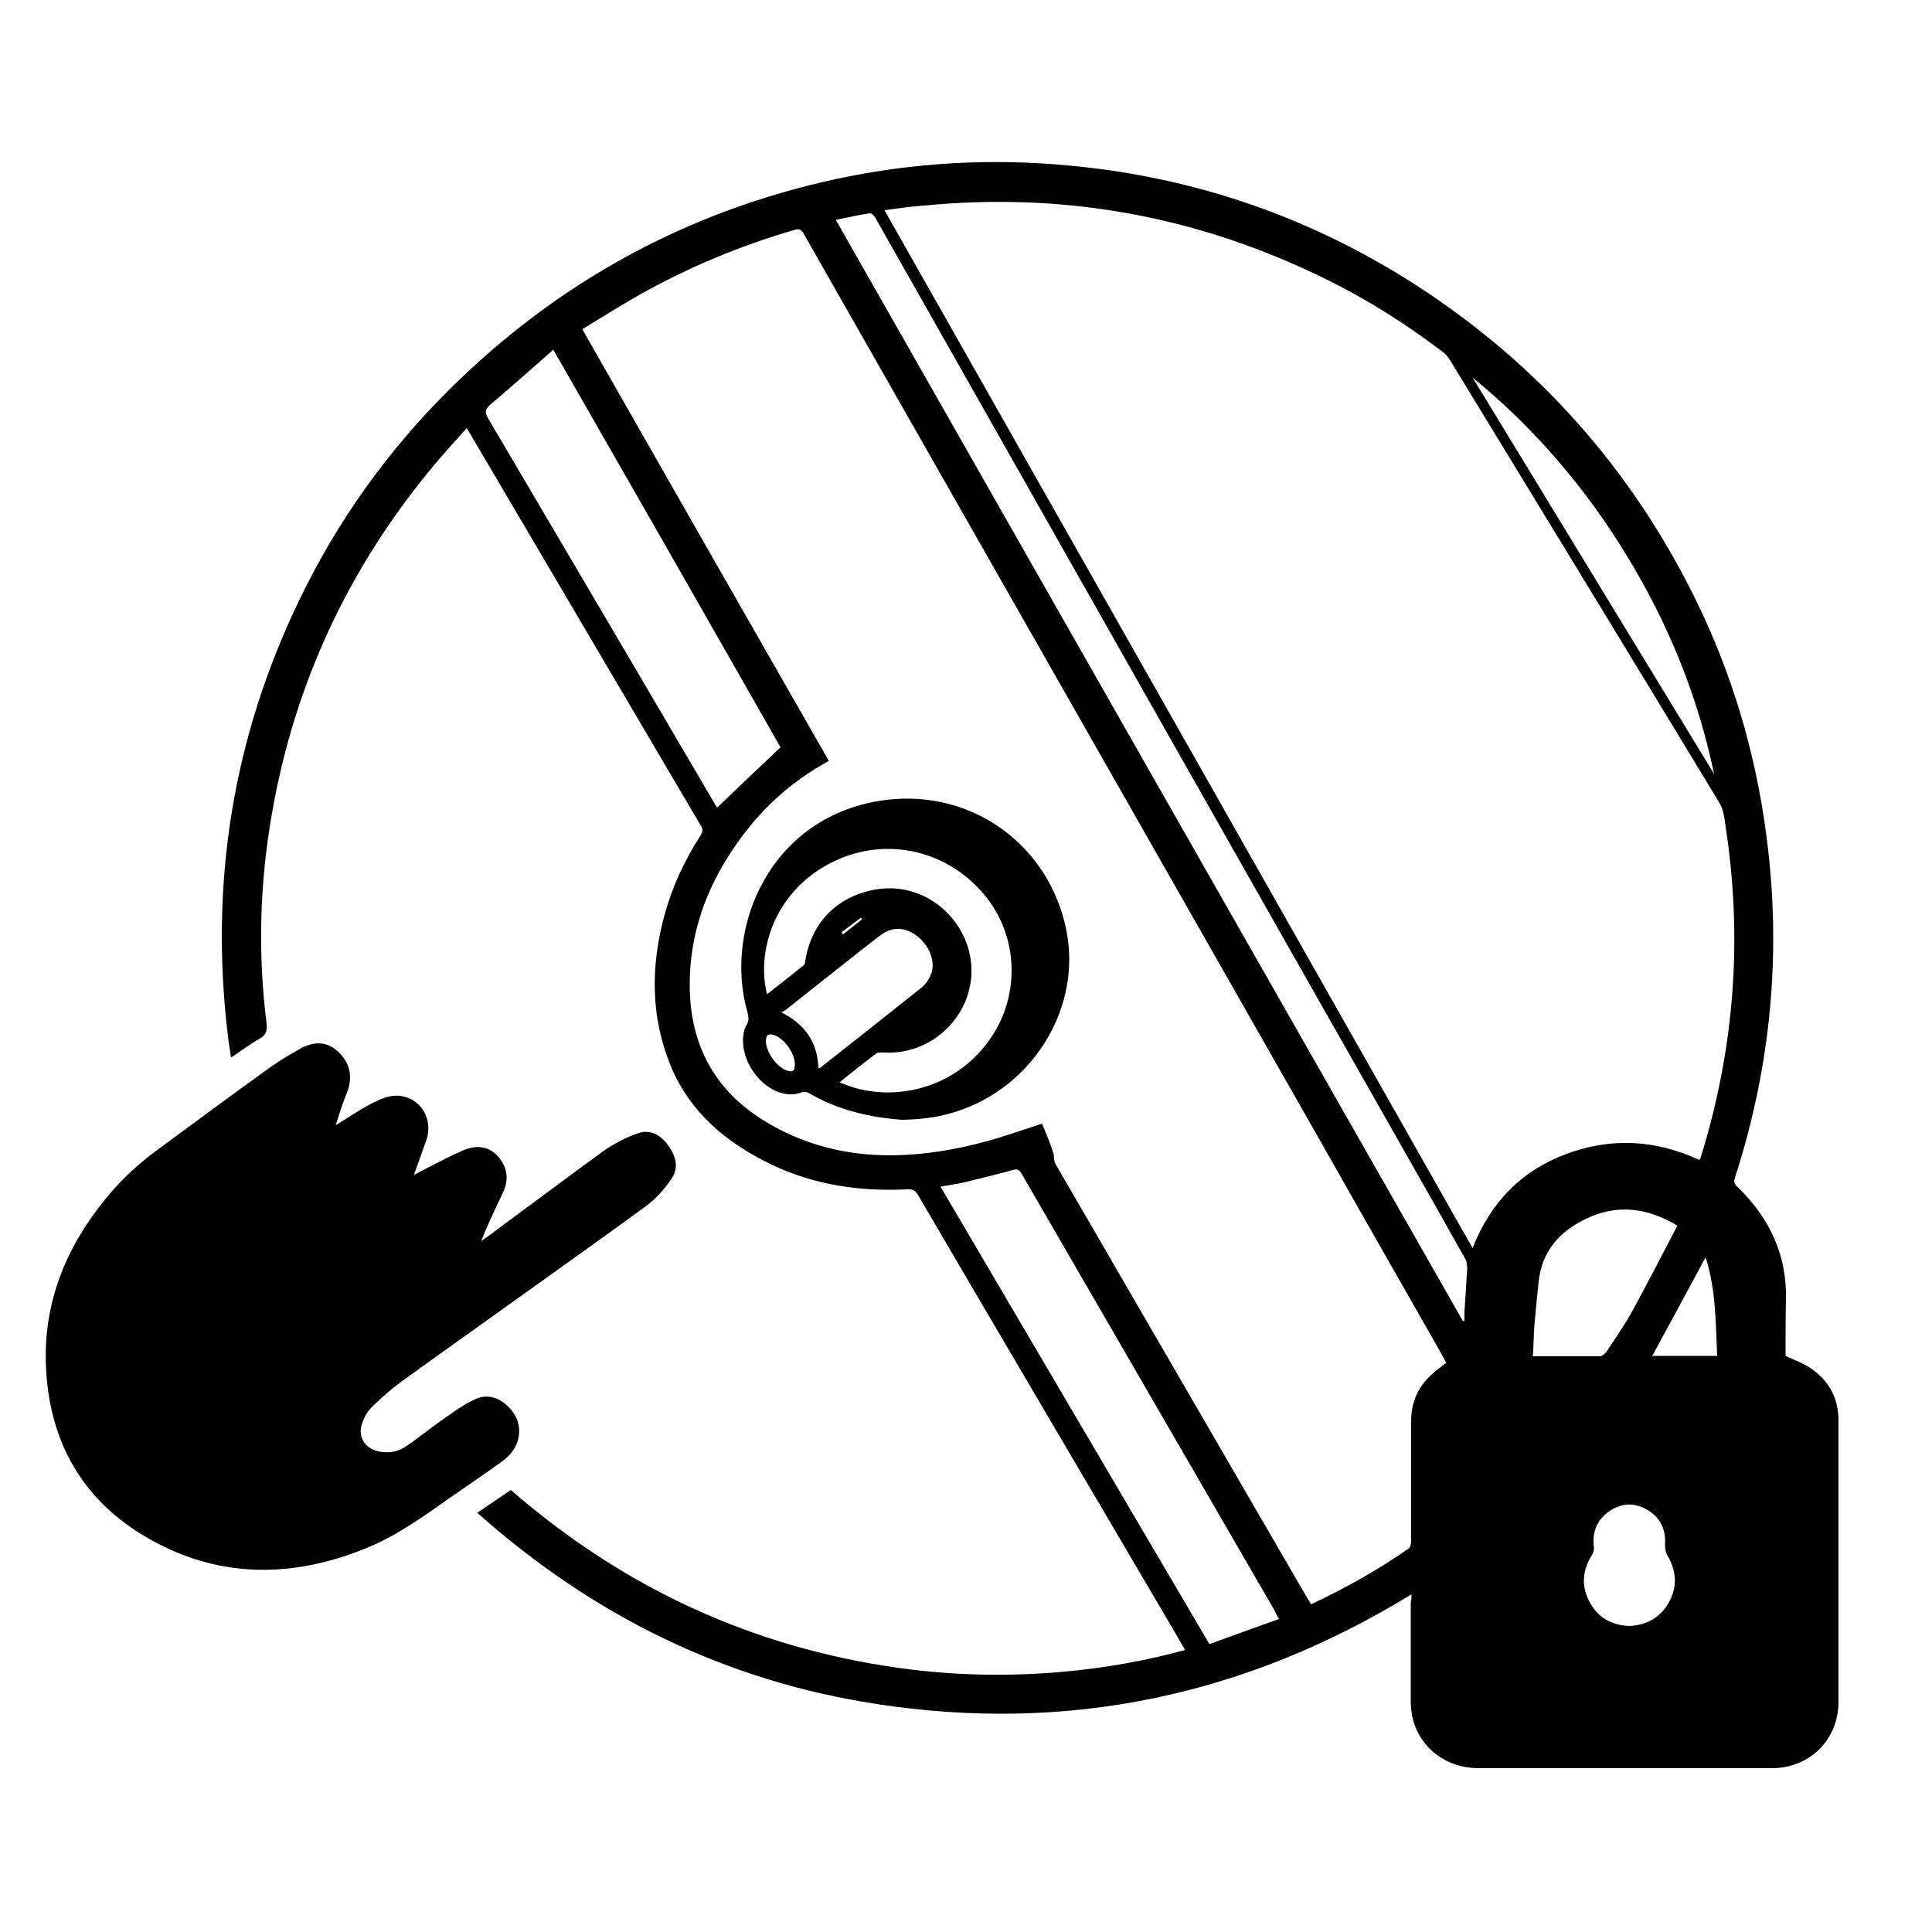 <?xml version="1.0" encoding="utf-8"?>
<!-- Generator: Adobe Illustrator 21.0.0, SVG Export Plug-In . SVG Version: 6.00 Build 0)  -->
<svg version="1.1" id="Calque_1" xmlns="http://www.w3.org/2000/svg" xmlns:xlink="http://www.w3.org/1999/xlink" x="0px" y="0px"
	 viewBox="0 0 500 500" style="enable-background:new 0 0 500 500;" xml:space="preserve">
<g>
	<path d="M365.3,412.6c-42.9,26.3-89,36-138.4,28.4c-39.3-6-73.5-22.9-103.4-49.5c3-2,5.8-3.9,8.7-5.9
		c29.1,25.3,62.5,40.8,100.7,46.1c29.6,4.1,56.3,0.2,73.8-4.7c-1-1.7-1.9-3.3-2.9-5c-22.1-37.6-44.2-75.1-66.2-112.7
		c-0.7-1.2-1.4-1.6-2.8-1.5c-12.2,0.6-24-1.1-35.1-6.4c-11.5-5.5-21-13.3-26.1-25.5c-5.3-12.9-5.2-26-1.6-39.2
		c2-7.3,5.2-14.1,9.3-20.5c0.5-0.8,0.7-1.4,0.2-2.3c-20-34-40.1-68.1-60.1-102.1c-0.1-0.2-0.3-0.5-0.6-1c-2.9,3.2-5.7,6.3-8.4,9.5
		c-22,26.3-36.1,56.3-42,90.1c-3.2,18.1-3.7,36.4-1.4,54.6c0.2,1.8-0.2,2.9-1.8,3.8c-2.5,1.4-4.8,3.2-7.4,4.9
		c-0.3-2.2-0.7-4.2-0.9-6.3c-4.6-39.2,1.4-76.6,18.6-112.2c9.8-20.3,22.7-38.4,38.7-54.3c28.1-27.9,61.5-46.2,100.3-54.6
		c20.1-4.3,40.4-5.4,60.8-3.4c32.4,3.1,62.4,13.5,89.8,31.3c31,20.2,54.8,46.9,71.3,80.1c9.8,19.7,16,40.6,18.8,62.4
		c3.9,30,1.1,59.3-8.2,88.1c-0.4,1.1-0.1,1.7,0.7,2.4c8.2,8,12.8,17.5,12.5,29.2c-0.1,4.4-0.1,8.9-0.1,13.3c0,0.5,0,0.9,0,1.2
		c2.3,1.1,4.6,1.9,6.5,3.2c4.7,3.2,7.2,7.7,7.2,13.5c0,24.3,0,48.5,0,72.8c0,9.6-7.1,16.9-16.7,17.2c-0.2,0-0.5,0-0.7,0
		c-25.3,0-50.5,0-75.8,0c-8.1,0-14.9-5-16.9-12.5c-0.4-1.4-0.5-2.9-0.6-4.3c0-8.7,0-17.4,0-26.1
		C365.3,414.1,365.3,413.5,365.3,412.6z M228.9,54.4c50.8,89.6,101.4,179,152.2,268.6c4.7-11.9,12.7-20.1,24.4-24.4
		c11.6-4.3,23.1-3.6,34.3,1.6c0.1-0.3,0.2-0.4,0.3-0.5c0.1-0.3,0.2-0.7,0.3-1c8.5-27.8,10.6-56,6.2-84.7c-0.3-2.1-0.5-4.4-1.6-6.2
		c-23.2-38.3-46.5-76.5-69.8-114.7c-0.5-0.8-1.1-1.5-1.8-2c-10.6-8.1-22-15.1-34.1-20.7c-31.8-14.9-65.2-20.6-100.1-17.2
		C235.9,53.4,232.5,53.9,228.9,54.4z M214.5,196.9c-0.5,0.3-0.8,0.5-1.2,0.7c-7.4,4.2-13.8,9.6-19.2,16.2
		c-9.7,12-15.6,25.5-15.6,41.1c0,15.5,6.5,27.6,20,35.6c8.7,5.2,18.2,7.9,28.2,8.4c10.7,0.5,21.1-1.3,31.3-4.3
		c3.9-1.2,7.7-2.5,11.7-3.8c1,2.5,2.1,5,2.9,7.6c0.3,0.9,0,1.9,0.6,2.9c20.8,35.9,41.6,71.7,62.4,107.6c1.2,2.1,2.5,4.2,3.7,6.3
		c8.9-4.2,17.3-8.9,25.2-14.4c0.5-0.3,0.7-1.3,0.7-1.9c0-10.4,0-20.7,0-31.1c0-4.6,1.6-8.6,5-11.8c1.2-1.2,2.7-2.2,4.1-3.3
		c-0.3-0.5-0.6-1.1-0.9-1.7c-10.4-18.3-20.9-36.6-31.3-55c-44.7-78.5-89.4-157-134.1-235.5c-0.6-1.1-1.2-1.4-2.4-1
		c-14.1,4.1-27.5,9.7-40.3,16.9c-4.9,2.8-9.7,5.8-14.6,8.8C172,122.6,193.2,159.7,214.5,196.9z M378.6,341.9c0.1,0,0.2-0.1,0.4-0.1
		c0-0.7,0-1.5,0-2.2c0.2-3.7,0.5-7.3,0.7-11c0-0.9,0-2-0.5-2.8c-3.9-7-7.9-14-11.9-21.1C325.4,231,283.6,157.1,241.8,83.3
		c-5.1-9-10.2-18-15.3-27c-0.3-0.5-1-1.2-1.4-1.1c-2.9,0.4-5.7,1.1-8.8,1.7C270.4,152,324.5,247,378.6,341.9z M143.2,90.5
		c-5.5,4.8-10.8,9.6-16.3,14.2c-1.5,1.3-1.4,2.2-0.5,3.7c19.3,32.8,38.6,65.5,57.8,98.3c0.5,0.9,1.1,1.8,1.4,2.3
		c5.4-5.2,10.8-10.3,16.4-15.6C182.7,159.5,163.1,125.2,143.2,90.5z M331,419c-0.5-0.9-0.9-1.6-1.2-2.3
		c-21.8-37.7-43.7-75.4-65.5-113.1c-0.6-1-1.1-1.1-2.2-0.8c-4,1.1-8.1,2.1-12.2,3.1c-2.1,0.5-4.2,0.8-6.5,1.2
		c23.2,39.5,46.3,78.8,69.6,118.4C318.9,423.3,324.9,421.2,331,419z M396.7,351c6.1,0,11.7,0,17.4,0c0.5,0,1.2-0.6,1.6-1.1
		c2.4-3.6,4.9-7.2,6.9-10.9c3.9-7.1,7.6-14.4,11.5-21.8c-8-4.8-15.8-5.6-23.8-1.7c-6.7,3.2-11.3,8.4-12.1,16.2
		c-0.4,3.8-0.8,7.6-1.1,11.3C396.9,345.6,396.9,348.2,396.7,351z M443.6,200.3c-4.2-20.2-11.9-39-22.6-56.5
		c-10.7-17.6-23.9-33-39.9-46.1C401.9,131.9,422.8,166.1,443.6,200.3z M421.6,420.8c4.6-0.2,8.2-2.2,10.4-6.3c2.2-4,1.8-8.1-0.5-12
		c-0.4-0.7-0.6-1.7-0.6-2.5c0.3-4-1.1-7.2-4.5-9.2c-3.3-2-6.7-1.9-9.9,0.3c-3.2,2.2-4.5,5.4-4,9.3c0.1,0.7-0.2,1.6-0.6,2.2
		c-2.4,3.9-2.7,8-0.5,12C413.5,418.6,417,420.6,421.6,420.8z M427.6,350.9c5.5,0,11.1,0,16.8,0c-0.4-8.7-0.3-17.2-3-25.5
		C436.8,334,432.2,342.4,427.6,350.9z"/>
	<path d="M86.9,291.2c3.1-1.9,5.7-3.7,8.5-5.2c1.8-1,3.7-1.9,5.6-2.3c6.5-1.1,11.4,4.8,9.4,11.2c-1,2.9-2.1,5.8-3.3,9.2
		c1.3-0.7,2.2-1.2,3.2-1.7c3.2-1.6,6.3-3.3,9.6-4.7c3.3-1.4,6.6-1.2,9.1,1.7c2.5,3,2.7,6.2,1,9.6c-1.9,4-3.8,8-5.5,12.2
		c0.5-0.4,1.1-0.7,1.6-1.1c10-7.4,19.9-14.8,29.9-22.1c2.7-1.9,5.7-3.5,8.8-4.6c3.3-1.3,6.1,0.2,8.1,3c2,2.7,2.9,5.8,0.8,8.8
		c-1.8,2.6-4,5.1-6.6,7c-11.9,8.7-23.9,17.2-35.9,25.8c-9.2,6.6-18.4,13.1-27.5,19.7c-2.6,1.9-5.1,4.1-7.4,6.4
		c-1.1,1-1.9,2.4-2.4,3.8c-1.6,3.7,0.4,7.1,4.5,7.8c2.3,0.4,4.5,0,6.4-1.2c3.3-2.2,6.3-4.7,9.6-7c2.7-1.9,5.4-3.9,8.4-5.3
		c3-1.5,6.1-0.7,8.6,1.7c2.4,2.3,3.5,5.2,2.7,8.6c-0.7,2.7-2.5,4.6-4.7,6.1c-4,2.9-8.2,5.7-12.2,8.5c-7,4.9-13.9,10-21.8,13.3
		c-17.7,7.4-35.7,8.3-53.1-0.2c-19.1-9.3-29.4-25-30.4-46.3c-0.8-17,5.4-31.8,16.3-44.7c4.1-4.9,8.8-9,14-12.7
		c9.3-6.8,18.5-13.7,27.9-20.4c2.5-1.8,5.1-3.3,7.8-4.8c3.2-1.7,6.4-1.9,9.3,0.6c3.1,2.7,4.1,6.1,2.9,10.1
		C88.9,284.9,87.9,287.8,86.9,291.2z"/>
	<path d="M233.4,289.8c-8-0.6-16.5-2.4-24.2-7c-0.4-0.2-1.1-0.3-1.5-0.2c-2.3,1-4.6,0.7-6.8-0.2c-5.1-2.2-8.9-8.2-8.6-13.8
		c0.1-1.1,0.3-2.4,0.9-3.3c0.6-1.1,0.6-1.9,0.3-3.1c-6.5-22.4,6.2-51.6,36-55.2c22.3-2.7,42.2,11.9,46.5,33.9
		c3.8,19.2-7.8,39.1-26.6,46.1C244.4,288.9,239.4,289.7,233.4,289.8z M217.3,280.1c12,5.4,28.3,2.6,37.9-9.8
		c9-11.5,8.8-27.8-0.6-38.9c-10-11.9-26.6-15.2-40.3-7.7c-13.8,7.4-18.6,22.4-15.8,33.6c3.2-2.5,6.3-4.9,9.4-7.4
		c0.3-0.2,0.5-0.8,0.5-1.2c1.6-10.2,8.6-17.1,18.9-18.6c14.8-2.1,27.3,12.1,23.4,26.5c-2.3,8.7-10.9,16.4-22,15.8
		c-0.7,0-1.5-0.1-2,0.3C223.6,275,220.5,277.5,217.3,280.1z M211.8,276.5c0.2-0.1,0.3-0.1,0.4-0.1c8.8-6.9,17.6-13.9,26.4-20.9
		c1.1-0.9,1.9-2.2,2.4-3.5c1.2-3.3-0.6-7.6-4-10c-3.1-2.2-6.3-2.2-9.5,0.3c-8.1,6.3-16.1,12.7-24.2,19.1c-0.3,0.2-0.7,0.4-1.1,0.6
		C208.4,265.1,211.6,269.8,211.8,276.5z M205.7,275.4c0-2.8-2.7-6.6-5.3-7.5c-1.5-0.5-2.2-0.1-2.2,1.6c0.1,2.8,2.7,6.5,5.3,7.5
		C205.2,277.6,205.7,277.2,205.7,275.4z M217.8,241.3c0.1,0.2,0.2,0.3,0.4,0.5c1.6-1.3,3.3-2.6,4.9-3.9c-0.1-0.1-0.2-0.3-0.3-0.4
		C221.1,238.8,219.4,240,217.8,241.3z"/>
</g>
</svg>
